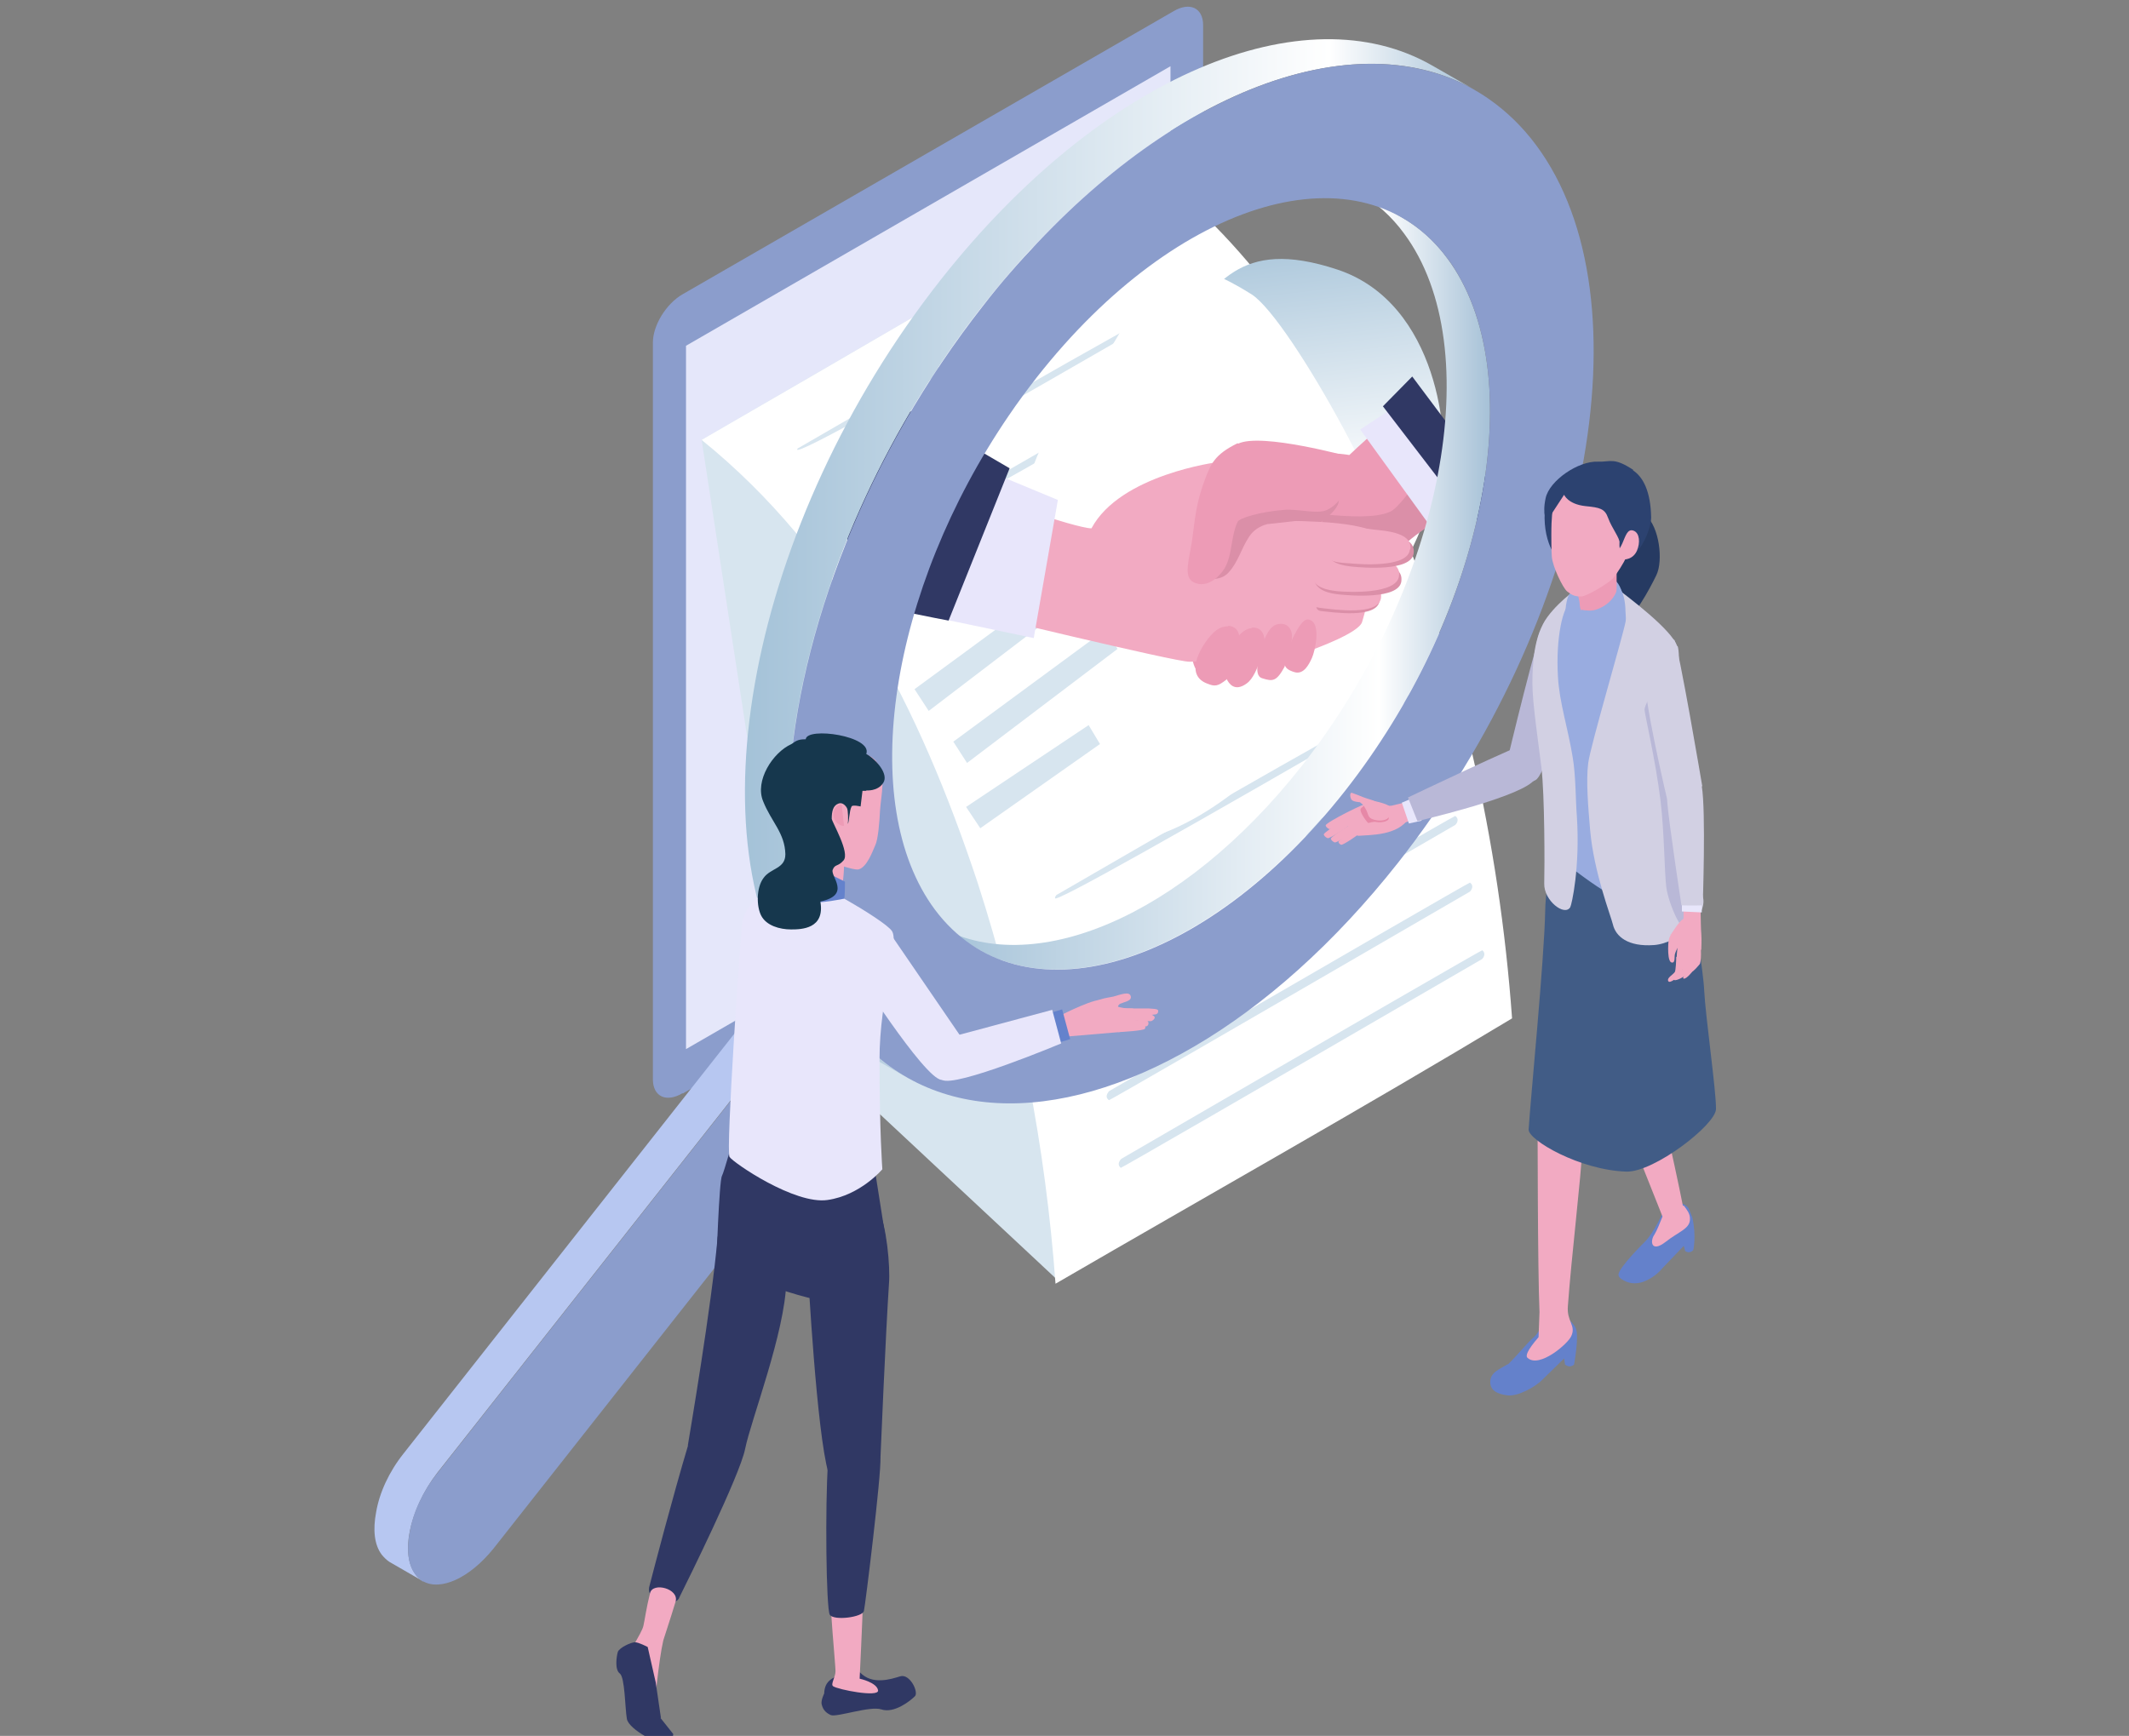<?xml version="1.0" encoding="UTF-8"?>
<svg xmlns="http://www.w3.org/2000/svg" version="1.1" xmlns:xlink="http://www.w3.org/1999/xlink" viewBox="0 0 450 367">
  <rect x="0" y="0" width="450" height="367" fill="#808080" stroke="none"/>
  <defs>
    <style>
      .cls-1 {
        fill: #8b9dcc;
      }

      .cls-1, .cls-2, .cls-3, .cls-4, .cls-5, .cls-6, .cls-7, .cls-8, .cls-9, .cls-10, .cls-11, .cls-12, .cls-13, .cls-14, .cls-15, .cls-16, .cls-17, .cls-18, .cls-19, .cls-20, .cls-21, .cls-22, .cls-23, .cls-24 {
        stroke-width: 0px;
      }

      .cls-2 {
        fill: #db8fa8;
      }

      .cls-3 {
        fill: url(#linear-gradient);
      }

      .cls-4 {
        fill: #e688a7;
      }

      .cls-25 {
        isolation: isolate;
      }

      .cls-5 {
        fill: #d2d0e3;
      }

      .cls-6 {
        fill: #2c4270;
      }

      .cls-7 {
        fill: #6481cb;
      }

      .cls-8 {
        mix-blend-mode: multiply;
      }

      .cls-8, .cls-12 {
        fill: #d7e5ef;
      }

      .cls-9 {
        fill: #ed9bb6;
      }

      .cls-10 {
        fill: #263a62;
      }

      .cls-11 {
        fill: #415c86;
      }

      .cls-13 {
        fill: url(#linear-gradient-2);
      }

      .cls-14 {
        fill: url(#linear-gradient-3);
      }

      .cls-15 {
        fill: #99ace0;
      }

      .cls-16 {
        fill: #16374d;
      }

      .cls-17 {
        fill: #b9b8d7;
      }

      .cls-18 {
        fill: #e5e7fa;
      }

      .cls-19 {
        fill: #b7c7f1;
      }

      .cls-20 {
        fill: #303864;
      }

      .cls-21 {
        fill: #fff;
      }

      .cls-22 {
        fill: #f2aac2;
      }

      .cls-23 {
        fill: #e8e6fb;
      }

      .cls-24 {
        fill: #6482cc;
      }
    </style>
    <linearGradient id="linear-gradient" x1="2793" y1="144.1" x2="2804" y2="47" gradientTransform="translate(3066.3 .3) rotate(-180) scale(1 -1)" gradientUnits="userSpaceOnUse">
      <stop offset=".4" stop-color="#fff"/>
      <stop offset="1" stop-color="#a4c2d8"/>
    </linearGradient>
    <linearGradient id="linear-gradient-2" x1="2751.4" y1="123.4" x2="2868.3" y2="123.4" gradientTransform="translate(3066.3 .3) rotate(-180) scale(1 -1)" gradientUnits="userSpaceOnUse">
      <stop offset="0" stop-color="#a6c1d7"/>
      <stop offset=".2" stop-color="#fff"/>
      <stop offset="1" stop-color="#a4c2d8"/>
    </linearGradient>
    <linearGradient id="linear-gradient-3" x1="2754.4" y1="118.5" x2="2908.8" y2="118.5" xlink:href="#linear-gradient-2"/>
  </defs>
  <g class="cls-25">
    <g id="_レイヤー_1" data-name="レイヤー 1">
      <g>
        <g>
          <g>
            <path class="cls-1" d="M144.3,231.2l103.7-59.8c3.5-2,6.3-6.6,6.3-10.2V5.3c0-3.6-2.8-5-6.3-2.9l-103.7,59.8c-3.5,2-6.3,6.6-6.3,10.2v155.8c0,3.6,2.8,5,6.3,2.9Z"/>
            <polygon class="cls-18" points="145 221.8 247.4 162.7 247.4 14 145 73.1 145 221.8"/>
          </g>
          <g>
            <polygon class="cls-8" points="223.4 270.5 239.8 225.4 239.9 39.8 148.3 93 167.5 218.3 223.4 270.5"/>
            <g>
              <path class="cls-21" d="M148.3,93c29.4,23.8,46.1,56.8,58.3,93.5,8.9,27.5,14.4,56.1,16.5,84.9,32.2-18.7,64.6-36.9,96.5-56.1-2.7-37.3-11.1-75-25.6-109.3-11.2-26.7-27.1-51.4-49.2-69.1-32.2,18.7-64.3,37.5-96.5,56.1Z"/>
              <g>
                <path class="cls-12" d="M168.5,95c0-.1.2-.3.3-.3q77.9-45.2,77.5-43.2c0,.2-.2.3-.3.4q-78.2,45.4-77.5,43.1Z"/>
                <path class="cls-12" d="M178.1,104q78.2-45.4,77.3-43.1c0,.1-.2.2-.3.3q-78.2,45.4-77.3,43.1c0-.1.2-.3.3-.3Z"/>
                <path class="cls-12" d="M186.8,114.6h0q77.9-45.2,77.3-43c0,.2-.2.3-.3.4q-77.9,45.2-77.3,43c0-.2.2-.3.3-.4Z"/>
                <path class="cls-12" d="M195.1,126.6q77.6-45.1,77.2-42.9c0,.2-.2.4-.4.5q-77.9,45.2-77.2,42.9c0-.2.2-.4.3-.5Z"/>
                <path class="cls-12" d="M223.5,189.1q77.1-44.7,76.9-43.1c0,.5-.3.7-.5.8q-77.1,44.7-76.9,43.1c0-.5.4-.8.5-.8Z"/>
                <path class="cls-12" d="M227.7,202.7q77.1-44.8,76.9-43.1c0,.5-.3.7-.5.8q-77.2,44.8-76.8,43c0-.3.3-.6.5-.7Z"/>
                <path class="cls-12" d="M231.3,216.6q75.8-44,76.3-44.1c.8.6.5,1.4,0,1.9q-77.1,44.8-76.8,43.1c0-.5.4-.7.5-.8Z"/>
                <path class="cls-12" d="M234.4,230.7q75.8-44,76.3-44.1c1,.7.2,1.7,0,1.9q-75.8,44-76.3,44.1c-1.1-.8,0-1.8,0-1.9Z"/>
                <path class="cls-12" d="M237,245q75.8-44,76.3-44.1c.9.7.2,1.7-.1,1.9q-75.8,44-76.3,44.1c-1-.8,0-1.8.1-1.9Z"/>
              </g>
            </g>
          </g>
          <g>
            <g>
              <path class="cls-3" d="M248.7,69.4c-8.6,8.3-21.6,79.8-7.1,86.2,32.9,14.5,57.7-36.6,62.9-55.3,2-7.2-.4-36.2-21.8-43.3-21.4-7.1-25.4,4.1-34,12.4Z"/>
              <path class="cls-21" d="M226.1,85c-17.2,18.2-19.4,84.7-4.9,91.1,32.9,14.5,69.1-37.3,74.3-56,2-7.2-22.7-52.7-31-57.9-24.5-15.4-21.1,4.6-38.4,22.8Z"/>
              <g>
                <polygon class="cls-12" points="233.7 133.1 236.2 137.2 204.4 161.3 201.5 156.8 233.7 133.1"/>
                <polygon class="cls-12" points="230.1 153.3 232.5 157.3 207.2 175.1 204.2 170.6 230.1 153.3"/>
                <polygon class="cls-12" points="225.6 122 228 126.1 196.3 150.3 193.3 145.7 225.6 122"/>
              </g>
            </g>
            <g>
              <g>
                <path class="cls-9" d="M299.3,85.2c-3.7,1-14.1,11-14.1,11,0,0-13-2.5-20.8,5.6-10.1,10.3-14.8,35.2-11.6,39.7,5.6,8,40.8-21.1,44.5-26.6,3.7-5.5,16.6-11.6,16.6-11.6,0,0-10.9-19.2-14.6-18.1Z"/>
                <path class="cls-2" d="M261,109.5c.3-.9.9-1.8,1.8-2.2.9-.5,2-.4,3-.4,5.3.2,14.3-5.3,16-3.5,1.8,1.8,2,3.6-2.5,6.9-4.4,3.4-10.9-.1-13.1,0-2.3,0-4.4.7-5.8,2.5-.4-.4.4-2.6.6-3.1Z"/>
                <path class="cls-2" d="M280.4,108.8c4.6.4,10.2.8,13.4-.6s11.5-15.6,11.7-15.1c.2.5,10.3,8.6,8.4,10.2-3.8,3-11,6.9-15.6,10.6-3.2,2.5-3.7,5.2-4.8,6-4.4,3.4-11.6-3.6-13.8-3.5-2.3,0-.3-7.7.8-7.6Z"/>
                <path class="cls-22" d="M203.7,129.1s45,10.9,47.7,10.8c9.3-.3,20.8-.3,25.9-2.5,1-.4,9.9-3.6,10.6-5.9.7-2.3.8-3.2,1.2-4,.7-1.5,4.3-5.9,4.4-7.1,0-.6-.3-.9,0-4.1.6-5.8-13.5-6-21-6.2-5.1-.1-15.1-12.4-15.1-12.4,0,0-20.6,2.6-26.7,14-3.3,0-23.8-7.2-23.8-7.2l-3.3,24.7Z"/>
                <path class="cls-9" d="M269.9,132c-1.6.4-2.7,3-3.1,4.6-.5,1.7-2.1,6.2,0,6.8,2.2.7,3,.7,4.7-2.4,0,0,.7-2.3,1.4-5,.7-2.7-.6-4.6-3-4Z"/>
                <path class="cls-9" d="M264.6,132.8c-1.1.1-1.9.7-2.6,1.4-1.8,2.3-2.5,5.6-2.7,9.4.4.8,1.6,2.8,4.2.9,2.7-1.9,3.8-9.1,3.8-9.1-.1-1.6-.9-2.9-2.8-2.7Z"/>
                <path class="cls-9" d="M259.6,132.4c-1.7,0-2.9,1-3.9,2.2-2.2,2.6-5.2,8.1-.6,9.9,1.7.7,2.3.6,4.1-.8,1.8-1.4,2.7-9.4,2.7-9.4-.2-1.1-.9-1.9-2.3-2Z"/>
                <path class="cls-9" d="M276.7,131c-1.3-.4-2.6,2.3-3.2,3.4s-2,4.7-2,5.7c0,1.1.8,1.6,2.1,2,2,.6,3.1-1.7,3.7-3s2.1-7.4-.6-8.1Z"/>
                <path class="cls-2" d="M291.6,127c.5-3.9-7.1-4.7-8.8-5-1.7-.3-3.7.3-4.1,2.7-.4,2.5-1.2,4.4.7,4.5,2,.2,11.7,1.7,12.2-2.2Z"/>
                <path class="cls-22" d="M291.9,126.3c.5-3.9-7.1-4.7-8.8-5-1.7-.3-8.7,1.3-9.1,3.8-.4,2.5,3.8,3.3,5.7,3.5,2,.2,11.7,1.7,12.2-2.2Z"/>
                <path class="cls-2" d="M258.4,110.1c-2.8,4.3-5.7,11.3-5.6,11.7.2.8,2.8.5,3.6.6,1.3,0,2.6-.5,3.4-1.5,2-2.3,2.5-4.8,4.2-7.4.9-1.4,2.3-2.3,3.9-2.7.4,0,8.8-1,9.2-1l-10.1-6.2s-5.7,2.1-8.6,6.4Z"/>
                <g>
                  <path class="cls-2" d="M296.2,122.8c.5-3.9-6.6-4-8.3-4.3s-7.1-.5-8.5,0-1.8,1.8-1.7,3.6c.2,2.9,3.6,3.4,5.6,3.6,2,.2,12.4,1.1,12.9-2.8Z"/>
                  <path class="cls-22" d="M295.7,121.7c.5-3.9-6.6-3.6-8.3-3.9s-7.1-.5-8.5,0-1.8,1.8-1.7,3.6c.2,2.9,3.6,3.4,5.6,3.6s12.4.7,12.9-3.2Z"/>
                </g>
                <g>
                  <path class="cls-2" d="M298.8,116.9c.5-3.9-6.6-4-8.3-4.3-1.7-.3-7.1-.5-8.5,0-1.4.5-1.8,1.8-1.7,3.6.2,2.9,3.6,3.4,5.6,3.6,2,.2,12.4,1.1,12.9-2.8Z"/>
                  <path class="cls-22" d="M298.1,116.1c.5-3.9-6.5-3.9-8.2-4.2-1.7-.3-7.1-.5-8.5,0-1.4.5-1.8,1.8-1.7,3.6,0,1,.3,2,.9,2.5,1.2,1,3.4,1,4.7,1.1,2,.2,12.3,1,12.7-2.9Z"/>
                </g>
                <path class="cls-9" d="M261.6,93.7c-4.9,2.4-5.7,4.4-7,7.9-1.8,4.9-2,7.9-2.6,12.4-.6,4.2-2,8,.3,9.1,2.2,1.1,4.5-.2,6.1-2.3,2.2-2.9,1.6-7.1,3.2-10.5.4-.8,4.8-2.1,9.7-2.5,3-.3,7.1,1,9.2,0,5.6-2.7,4.9-11.2,4.9-11.2,0,0-18.8-5.2-23.7-2.8Z"/>
                <path class="cls-23" d="M293,87.2l-5.5,3.6,16.8,23.2,12.5-9.3s-19.6-20.2-23.8-17.5Z"/>
                <polygon class="cls-20" points="298.5 79.6 292.3 85.9 311.1 110.4 318.7 106.6 298.5 79.6"/>
              </g>
              <g>
                <polygon class="cls-23" points="223.6 105.7 218.5 134.9 195.1 130 206 98.4 223.6 105.7"/>
                <path class="cls-20" d="M190.4,85.8c12.5,7,23,13.2,23,13.2l-12.9,32.2s-4.3-.8-10.6-2.1c-16.2-3.3-16-52.6.6-43.4Z"/>
              </g>
            </g>
            <g>
              <g>
                <path id="_Path_" data-name="&amp;lt;Path&amp;gt;" class="cls-13" d="M296.4,46c3.6,2.1,6.8,4.9,9.5,8.6,18,24.2,8.3,74.6-21.7,112.6-25.4,32.2-57.2,45.2-77.2,33.6l-9.1-5.2c20,11.6,51.8-1.4,77.2-33.6,29.9-38,39.6-88.4,21.7-112.6-2.7-3.7-5.9-6.5-9.5-8.6l9.1,5.2Z"/>
                <path id="_Path_-2" data-name="&amp;lt;Path&amp;gt;" class="cls-14" d="M191.5,227.7c-4.8-2.8-9.1-6.6-12.8-11.6-24.2-32.6-11.1-100.5,29.2-151.7,34.2-43.4,77-60.9,104-45.3l-9.1-5.2c-27-15.6-69.8,1.9-104,45.3-40.3,51.2-53.4,119.1-29.2,151.7,3.7,4.9,8,8.8,12.8,11.6l9.1,5.2Z"/>
                <path id="_Path_-3" data-name="&amp;lt;Path&amp;gt;" class="cls-1" d="M178.7,216.1c16.1,21.7,44.6,22.2,73.8,5.1,14.7-8.6,29.5-21.7,43-38.8,40.3-51.2,53.4-119.1,29.2-151.7-2.9-3.9-6.2-7.1-9.9-9.7-23.9-16.8-62.3-4.8-95.4,30.2-3.9,4.1-7.8,8.5-11.5,13.3-24.7,31.4-39.2,69.2-41.1,101.2-1.2,20.1,2.6,37.9,11.9,50.5ZM213.2,87.9c1.9-2.8,3.9-5.5,6-8.2,29.9-38,68.7-49.2,86.7-25.1.8,1,1.5,2.1,2.2,3.3,14.9,25.2,4.8,72.9-23.8,109.3-29.9,38-68.7,49.2-86.7,25.1-16.7-22.5-9.5-67.6,15.6-104.4Z"/>
              </g>
              <g>
                <path id="_Path_-4" data-name="&amp;lt;Path&amp;gt;" class="cls-19" d="M89.4,334.3c-.6-.4-1.2-.8-1.6-1.5-1.6-2.1-1.9-5.4-1.2-9,.8-4,2.8-8.5,5.8-12.4l78.3-99.4c2.1-2.6,4.6-3.7,6.3-2.7l-7.1-4.1c-1.6-.9-4.2.1-6.3,2.7l-78.3,99.4c-3.1,3.9-5.1,8.3-5.8,12.4-.7,3.7-.4,6.9,1.2,9,.5.6,1,1.1,1.6,1.5l7.1,4.1Z"/>
                <path id="_Path_-5" data-name="&amp;lt;Path&amp;gt;" class="cls-1" d="M89.4,334.3c3.7,2.1,9.8-.6,14.9-6.9l78.3-99.4c1.2-1.5,2-3.3,2.3-5,.3-1.7.1-3.2-.6-4.1l-6.5-8.8c-.2-.3-.5-.5-.8-.7-1.6-.9-4.2.1-6.3,2.7l-78.3,99.4c-3.1,3.9-5.1,8.3-5.8,12.4-.7,3.7-.4,6.9,1.2,9,.5.6,1,1.1,1.6,1.5Z"/>
              </g>
            </g>
          </g>
        </g>
        <g>
          <g>
            <g>
              <path class="cls-17" d="M326.5,131.4c1.2-1.5,9.6-4.6,9.6-4.6,0,0-8.2,36.2-11.5,38.1-3.2,1.9-6-4.2-6-4.2,0,0,6.6-27.7,7.9-29.2Z"/>
              <g>
                <g>
                  <path class="cls-22" d="M300.7,168.7l1.3,3.4s-6.4,2.3-6.7,2.4c-1.8-.9-2.1-2.4-1.9-4l7.2-1.7Z"/>
                  <g>
                    <path class="cls-22" d="M293.9,170.5s-2.2-.8-4.2-.5c-1.8.2-3.6,1.3-3.7,1.4-.1.1-1,.3-1.3,1-.3.4-.1,1.4,0,1.8.3.8,1.3,1.2,1.6,1.6.4.5.3.9.9.9,2.3-.2,8.4,0,10.6-3.8,1.9-.6-3.9-2.2-3.9-2.2Z"/>
                    <path class="cls-22" d="M289.2,169.8c-.2-.3-8.9,4-9,4.7,0,.2.3.6.8.8.5.2,5.2-3,5.4-3.4.2-.4,2.8-2.1,2.8-2.1Z"/>
                    <path class="cls-22" d="M286.9,171.9c-.2-.3-7,3.9-7.1,4.5,0,.2.3.6.8.8.5.2,5.2-3,5.4-3.4.2-.4.9-1.9.9-1.9Z"/>
                    <path class="cls-22" d="M288.4,172.8c-.2-.3-7,3.9-7.1,4.5,0,.2.3.6.8.8.5.2,5.2-3,5.4-3.4.2-.4.9-1.9.9-1.9Z"/>
                    <path class="cls-22" d="M288.2,174.6c-.2-.2-5.3,2.9-5.3,3.4,0,.1.2.5.6.6.4.1,3.9-2.3,4.1-2.6.2-.3.7-1.4.7-1.4Z"/>
                    <g>
                      <path class="cls-4" d="M293.5,172.8c-.6-1.2-4.1-3.4-4.5-2.9-.3.3-1.2.7-1.4,1.1-.3.7,1.4,2.9,1.6,3,.2,0,1.1-.4,1.8-.2.9.2,2.8-.2,2.5-.9Z"/>
                      <path class="cls-22" d="M293.7,170.4c-1.5-.8-4.5-1.5-5.7-1,0,0,.1.8.7,1.7.5.9.4,1.6,1.2,2,.8.4,2.4.6,3.3,0,.8-.6,1.6-3,.5-2.7Z"/>
                      <path class="cls-22" d="M291.4,169.9c-.4-.6-2.7-1.1-3.1-1.3-.5-.2-2.5-1-2.6-1-.5,0-.3,1.2,0,1.5.3.4,1.7.5,1.7.5,0,0-.1-.2,1.3,1.1,1.4,1.4,2.7-.9,2.7-.9Z"/>
                    </g>
                  </g>
                </g>
                <g>
                  <polygon class="cls-23" points="298.4 168.8 300.5 173.5 297.8 174.1 296.3 169.7 298.4 168.8"/>
                  <path class="cls-17" d="M322.6,157.3s5.6,4.6,1.2,8.1c-4.3,3.6-23.9,8.1-24.2,8.2l-2-5s24.7-11.8,25-11.3Z"/>
                </g>
              </g>
            </g>
            <g>
              <g>
                <path class="cls-7" d="M347.8,262.4s2-2,4.2-7.2c1.6-.3,3.3-1.7,4.9.2l.8,2c.9,4,.2,6.9.2,6.9-.5.5-1.1.6-1.7.2l-.3-1.1-4.6,4.8c-.8,1-2.1,2-3.5,2.6-1.5.7-3.2.7-4.6-.1-.6-.3-1.1-.7-1.1-1.2-.1-1.4,5.7-7.1,5.7-7.1Z"/>
                <path class="cls-22" d="M355.7,254.9c-1.4-7.3-7.1-32.6-7.1-32.6,0,0-9.9,1.9-8.9,5.5l11.7,29.4c-.6,1.5-1.2,3-1.7,3.8-1,1.4-.7,3.9,2.3,1.6,2.9-2.3,5.3-2.8,5.2-5,0-1-.6-1.8-1.3-2.7Z"/>
              </g>
              <g>
                <path class="cls-7" d="M318.7,288.5c2.7-2.7,4-4.5,5.5-5.8,1.3-1.1,2.1-3.9,3.9-4.6,1.8-.7,4.3,1.1,5,2.8s-.4,7.6-.4,7.6c-.6.5-1.2.5-1.9,0l-.2-1.3-4.5,4.4c-1.5,1.6-5.3,3.7-7.5,3.4-2.2-.3-3.4-1-3.6-2.5-.2-2.4,2-3,3.7-4.1Z"/>
                <path class="cls-22" d="M334.4,243.2c.4-18.8-9.4-6.2-9.4-6.2,0,0,0,31.4.4,40.4,0,0,0,0,0,0l-.2,5.3c-2.5,2.9-2.8,4-2.3,4.4,2.5,2.2,8.5-3,9.2-4.6,1.1-2.3-1-3.1-.7-6.4.7-9.9,2.9-28.3,3-32.9Z"/>
              </g>
              <path class="cls-11" d="M323.1,238.8c.4-6.4,3.3-35.9,3.5-46.1.1-6.9,2.3-13.6,2.3-13.6,6.4,6.1,23.8,5.4,23.8,6,0,1,4,2,4.5,3.6.6,2.4,2.9,17.3,3,20.6.3,5.8,2.6,21.7,2.5,25.2-.1,3.3-13,13.3-18.9,13.2-9.9-.3-20.8-6.7-20.7-8.9Z"/>
            </g>
            <g>
              <path class="cls-10" d="M343.1,109.7c-1.7,1.4-4.4,7-3.5,10.9.5,2.3,2.2,11.1,3.4,10.8,2.2-.4,5.6-6.7,7.1-9.8s.6-10.2-2.2-12.6c-2.8-2.4-3.1-.8-4.8.7Z"/>
              <path class="cls-15" d="M352.6,139.7c-1.3-3.8-5.7-10.7-9.4-13.4l-8.4-1.7s-6.6,3.9-9.1,8.5c-2.5,4.6-.4,17.1.6,21.6,1,4.4,2.2,25.8,2.2,25.8,0,0,13.5,11.7,19.2,11.3,6-.4,4.9-16.8,4.2-27.6-.7-10.3,1.3-22.5.7-24.4Z"/>
              <g>
                <path class="cls-5" d="M334.3,123.8s-4.3,2.7-7.2,6.6c-2.9,3.9-3.2,10-3.2,14.1,0,4.1,1.2,12,1.9,17.7.7,5.9.7,21,.6,24.6-.1,3.6,4.3,7,5.5,5,.3-.5,2.1-8.4,1.4-19.2-.3-3.8-.2-8.5-.9-12.6-1-6.1-2.8-11.5-3.1-16.9-.5-8.4,1.1-15,2.7-15.7,2-.8,2.4-3.6,2.4-3.6Z"/>
                <path class="cls-5" d="M354.5,136.6c-1.2-3.5-10.1-10.2-13.4-12.7,0,0,3,4.7,2.5,7.5-.6,3.2-7.4,26.1-7.9,29.9-.5,3.8,0,9.4.4,14.2.8,9,4.4,18.2,4.8,19.9.6,2.6,3.2,4.8,8.7,4.4,5.4-.4,11.1-6.2,10.4-9.9-1.1-5.7-7.2-24.2-7.2-24.2,0,0,3-25.6,1.8-29.1Z"/>
              </g>
              <g>
                <path class="cls-15" d="M332,125.4c-1.3.6-1.3,7-1.3,7l6.1,1.5s3.8-6.5,3.1-8.3c-.5-1.3-6.6-.8-7.9-.1Z"/>
                <path class="cls-15" d="M340.6,122.1c-3.2-1.7-4.9.7-4.9.7.4,0,7.5,6.7,7.5,6.7,0,0,.6-5.7-2.6-7.4Z"/>
                <g>
                  <path class="cls-6" d="M326.6,107c.3-2.8,15.5-4.5,15.5-4.5,0,0,1.5,14.7.6,15.6-1.9,2-8.2,3.5-11.9,1.3-1.9-.7-5-5.2-4.2-12.4Z"/>
                  <path class="cls-9" d="M332.9,123.2c.2,1.5.9,3.2,1,4.5,0,.8.4,1.8.4,1.8,3.1,0,5.4-.2,7.4-3.4v-5.5c0,0-8.9,1.9-8.8,2.6Z"/>
                  <path class="cls-22" d="M334,126.1c-1.3,0-1.9-.4-2.8-1.1-.9-.8-3-5.1-3.2-7.3-.1-1.2-.1-4.6-.1-4.6,0,0,0-2.4.1-3.4.3-8.5,8.1-11.2,15.2-8,9,4.1,3.5,9.8.5,16.2-.4.9-1.9,3.4-2.8,4.4-.9,1-5.7,3.9-6.7,3.8Z"/>
                  <path class="cls-6" d="M345.3,99.4c-4.2-2.8-4.9-1.7-7.5-1.8-4.2-.2-10.3,4-11.1,7.7-.8,3.7.3,4.8.3,4.8l3.6-5.5s.8,2,4.5,2.4c3,.3,4.1.5,4.8,2.5.8,2.2,2.6,4.4,2.4,5.3,0,0-.3,3.8,2.5,2.7,2.1-.8,4.2-5.8,4.2-8.1-.1-5.5-1.7-8.6-3.9-10Z"/>
                  <path class="cls-22" d="M342.9,114.9c-.7,1.6-2,2.6-.7,3.2,1.3.5,3.1,0,3.8-1.7.7-1.6.6-3.7-.7-4.2-1.3-.5-1.7,1.1-2.4,2.7Z"/>
                </g>
                <path class="cls-15" d="M341.8,123.9c.2,1.3-1.3,4-4.5,5-.9.3-2,.2-3.1,0l-.4,1.2s7.2,7.4,7.2,7.4c0,0,1.7-3.9,2.3-5.6.6-1.7.3-7.4-1.5-7.9Z"/>
              </g>
            </g>
            <g>
              <path class="cls-17" d="M352.6,143.5c-.9-1.3-4.9,4.9-5,6.5,0,.9,2.3,10.5,3.4,19.4.8,6.9.8,15,1.2,18.2.4,3.2,3.8,11.7,5.2,8.1.7-2-.7-17.1-.3-20.6,1.1-9.7-3.5-30.3-4.5-31.5Z"/>
              <g>
                <g>
                  <path class="cls-22" d="M354.3,202.3c0,.7-.1,2.9-.3,3.2-.4.6-1.7,1.2-1.4,1.9.3.7,2.1-.9,2.5-1.3.4-.4.7-1.8,1.2-2.8.2-.5.4-1.8.4-2.3,0-.8-1.4-1.6-2.1-1,0,.1-.2,1.7-.2,2.3Z"/>
                  <path class="cls-22" d="M353.1,197.7s1.8-3,2.7-3.4c.1,0,0-3.8.1-3.8.5,0,2.9-.9,3.2-.6.5.5.3,5.5.5,7.5.1,1.3,0,3.2,0,3.2,0,0-.3,1.1-1,1.1-.5,0-1,.1-1.5,0-1.5-.2-3-1.6-3.3-3.1-.3-1-.7-1.1-.7-1.1Z"/>
                  <path class="cls-22" d="M358,201.5c-.3,1.3-.7,3-1.2,4-.5,1-2.5,1.9-2.9,1.7-.4-.2-.2-.6,0-.8.4-.4,1.6-1.3,1.6-1.3,0,0,.1-.6.2-1,.2-1,0-3.7,1.2-4,.9.2,1.2.9,1,1.4Z"/>
                  <path class="cls-22" d="M358.4,200.5c.5.8,0,4.7-.6,4.8,0,0-1.3,1.7-1.9,1.6-.6-.1,1-2,1-2,0,0,.2-1.2.1-1.8,0-.6-.2-1.3,0-1.9.2-.7,1-.9,1.3-.7Z"/>
                  <path class="cls-22" d="M359.2,199.1c.5.8.4,4.7,0,4.8,0,0-1.3,1.7-1.9,1.6-.6-.1,1-2,1-2,0,0,.2-1.2.1-1.8,0-.6-.2-1.3,0-1.9.2-.7.6-.9.8-.6Z"/>
                  <path class="cls-22" d="M355.7,196c-1.4.4-2.7,1.2-3,2.8-.1.5-.4,4.9.8,4.7.6,0,.4-1.3.5-1.7.3-1.1.9-2,1.7-2.8,1-1.1.7-1.8,0-2.9Z"/>
                </g>
                <path class="cls-23" d="M355.5,191v1.7c2.3.1,4.2.2,4.2.2v-2.1c.1,0-4.2.2-4.2.2Z"/>
                <path class="cls-5" d="M352.4,169.5c.3,4.2,3,21.9,3,21.9,2.2.1,4.5,0,4.5,0,0,0,.7-19.9-.2-25.2-.9-5.3-7.6-1-7.3,3.3Z"/>
              </g>
              <path class="cls-5" d="M353.8,135.3c-.9-1.3-5.1,4.4-6,7.5-.9,3.1,4.7,26.7,4.7,26.7l7.3-3.3s-5-29.6-5.9-30.9Z"/>
            </g>
          </g>
          <g>
            <g>
              <g>
                <g>
                  <path class="cls-20" d="M151.7,261.4c-1.3,14.8-6,42.2-6.3,44.1,0,0,0,.1,0,.2-3.2,10.7-7.2,26-8.2,29.9-.1.6,0,1.2.4,1.6,1.9,2.1,3.7,2.6,5.6,1.1.2-.2.3-.3.4-.6,1.5-3,12.8-25.8,13.9-31.4,1.2-6,8.4-24.5,8.7-35.3.3-10.4-13.3-21.2-14.3-9.6Z"/>
                  <g>
                    <path class="cls-22" d="M132.2,351.5c0-1.3,3.5-6.2,3.8-7.8.3-1.3.6-3.7,1.4-6.9.6-2.4,6.2-.9,5.4,1.8-1.2,4-2.5,7.8-2.6,8.2-1,4.3-1.9,14.3-1.9,14.3,0,0-3.1-6.2-4.2-6.9s-2-1.4-2-2.7Z"/>
                    <path class="cls-20" d="M139.7,363.2c0,0-1.1-7.5-1.1-7.5l-1.7-7.5s-1.9-1-2.7-1-3.2,1.1-3.6,2c-.3,1-.7,3.8.4,4.6,1.1.8,1.1,7.3,1.5,9.6s7.2,5.8,8.5,5.2c1.3-.6,1.3-2,1.3-2,0,0-2.6-3.3-2.7-3.4Z"/>
                  </g>
                  <path class="cls-20" d="M151.5,267.6s20.1,8.4,25.3,7.5c5.2-.8,10.6-12,10.6-12l-2.3-14.6-29.9-8.4s-2.2,7.8-2.6,8.5c-.6,1-1.2,18.9-1.2,18.9Z"/>
                </g>
                <g>
                  <g>
                    <path class="cls-20" d="M178.9,353.6c1-.5,2.9,0,2.9,0,2.6,2.7,6.5,1.4,8.5.8,2-.6,3.9,3.3,3.1,4.2-1,1-4.4,3.7-7.1,2.8-2.4-.8-9.4,1.7-10.7,1.2-1.3-.6-1.7-1.4-1.9-2.2-.3-.8.6-2.6.5-2.3.1-3,1.9-3.4,4.7-4.6Z"/>
                    <path class="cls-22" d="M176.6,353.3c0-1.2-1.3-15.1-1.1-16.7,1.7-11.4,7.1-3,6.9,1.8-.1,4.2-.7,16.5-.7,16.5,0,0,3.7.8,3.9,2.5.1,1.5-8.5-.2-9.5-.9-.6-.4.5-1.9.5-3.2Z"/>
                  </g>
                  <path class="cls-20" d="M185.6,255.5c-1.8-3.5-14.8,13.7-14.8,13.7,0,0,1.8,33.6,4.3,42.2,4.3,2.4,8,1.9,11-3.2,0-.2,1.1-26.2,1.8-36.8.3-3.6-.5-12.4-2.3-15.9Z"/>
                  <path class="cls-20" d="M175,309.5c-.6,8.4-.4,30.7.4,31.9.9,1.3,6.9.5,7.2-.8.3-1.2,3.7-28.9,3.5-32.5l-11,1.4Z"/>
                </g>
              </g>
              <g>
                <path class="cls-23" d="M157,194.7c.5-4,7-8.5,11.3-9.2,2.3-.4,18.5,8.9,20.2,11.3,1.7,2.4-2.6,14-2.6,27.2,0,15.4.6,23.2.6,23.2,0,0-4.6,5.5-11.6,6.5-6.9,1-19.8-7.8-20.7-9.1-.8-1.3,2.2-45.4,2.7-49.8Z"/>
                <g>
                  <g>
                    <path class="cls-22" d="M185.2,160.9c-2.4-2.6-8.5-3-11.9-1.9-2.9.9-6.7,3.7-7.5,5.7-.9,2.4-1.1,4.6.4,7.6.6,1.3,2.9,4.4,2.9,4.4.7.7,2.7,5.1.4,8.9,2.4-.5,6.2,2.3,8,2.3.8,0,.9-4.7.9-4.7,0,0,2.5.8,3.1.6,1.8-.5,3-4,3.5-5.1.6-1.2.9-5,1-7.2.2-3.5,1.5-8-.9-10.6Z"/>
                    <path class="cls-9" d="M177.9,170.1c-1.4,0-1.9,1.4-1.7,2.6.2,1.2,1.5,2,2.2,1.9l-.5-4.5Z"/>
                  </g>
                  <path class="cls-24" d="M170.7,182.4c.6.4,7.9,4,7.9,4,0,0,0,3.7-.2,3.6,0,0-5.2,1.1-7.2.7-1.1-.3-4.6-1.6-4.6-1.6,0,0,3.8-6.4,4.1-6.7Z"/>
                  <path class="cls-16" d="M183,167.1s0,0,0,0c0,0,2.5.3,3.7-1.6,1.2-1.9-1.6-5-3.6-6.1,1.4-3.8-12.6-5.8-12.8-3.1-1.4,0-1.9.2-3,1-4,1.8-7.8,7.8-6,12.1,1.7,4.3,4.6,6.7,4.7,11.2,0,3.1-3.1,2.9-4.6,5-1.6,2.1-1.5,6.1-.5,8,1.1,2.1,3.9,2.9,6.3,2.9,2.2,0,7.2-.1,6.2-5.9,6.6-1.4,2.1-5.3,2.6-6.7.5-1.3,1.1-.6,2.3-2,1.4-1.6-2.4-8-2.5-8.8,0-1.6.3-2.8,1.4-3.2.7-.3,1.4.2,1.8.9.3.4.3,2.9.2,3.4.3-.5.3-2.8.8-3.7.2-.4,1.9,0,1.9,0,0,0,.3-2.4.4-3.3h.9s0,0,0,0Z"/>
                </g>
              </g>
            </g>
            <g>
              <g>
                <g>
                  <path class="cls-22" d="M231.3,212.5c-.1-1.2,2.5-1.5,4-1.8,1.5-.4,3.4-1.2,3.7-.1.3,1-1.3,1.2-2.2,1.6-1.4.7.6,2.6.3,2.6-.6,0-5.6-1.3-5.7-2.3Z"/>
                  <path class="cls-9" d="M239.3,215.7c0-.3.3-1,.4-1.3.2-.4.5-.6.9-.6.3,0,.6.5.6.8,0,.3-.2,1.2-.2,1.5l-1.7-.5Z"/>
                </g>
                <g>
                  <path class="cls-22" d="M243.6,214.6c-1-.4-3.7-.3-4.2-.2-.7.3-1.7,1-.7,1.3.6,0,4.1.2,4.5.2.4,0,1.4-.8.5-1.2Z"/>
                  <path class="cls-22" d="M242.6,215.7c-.5-.2-1.7,0-2.2,0-.5,0-2-.3-2.5-.2-.7.3-.4,1.2.6,1.5.6,0,3.2,0,3.7,0,.5,0,.8-.8.3-1.2Z"/>
                  <path class="cls-22" d="M241.7,216.8c-.4,0-1.6,0-2,0-.4,0-3,0-3.3.1-.5.4-.7,1.2,0,1.3.5,0,5.4-.3,5.6-.7.2-.4.1-.6-.3-.8Z"/>
                  <path class="cls-22" d="M239.1,213.2c-2.1.1-4.6-.8-5.8-1.7-1.2-.9-9,3.1-9,3.1l.5,4.6s10.6-.9,11.8-1,2.8-1.3,2.8-1.3c0,0,1.7-3.8-.3-3.7Z"/>
                  <path class="cls-22" d="M244.8,213.7c0-.5-1.4-.4-2-.5-.1,0-3,0-5.2,0,0,0,.7,1.4,1.1,1.5.4,0,5-.1,5.2-.2.5,0,.9-.2.9-.7Z"/>
                </g>
              </g>
              <g>
                <polygon class="cls-24" points="222.1 214.1 224.5 213.4 226.2 219.7 223.8 220.4 222.1 214.1"/>
                <path class="cls-23" d="M188.6,198l-8.4,6.2s15.1,23.8,18.8,24.1,5-7.8,5-7.8l-15.4-22.5Z"/>
                <path class="cls-23" d="M222.4,213.5l-24.2,6.5s-1.9,6.6.9,8.3,25.2-7.7,25.2-7.7l-1.9-7.1Z"/>
              </g>
            </g>
          </g>
        </g>
      </g>
    </g>
  </g>
</svg>